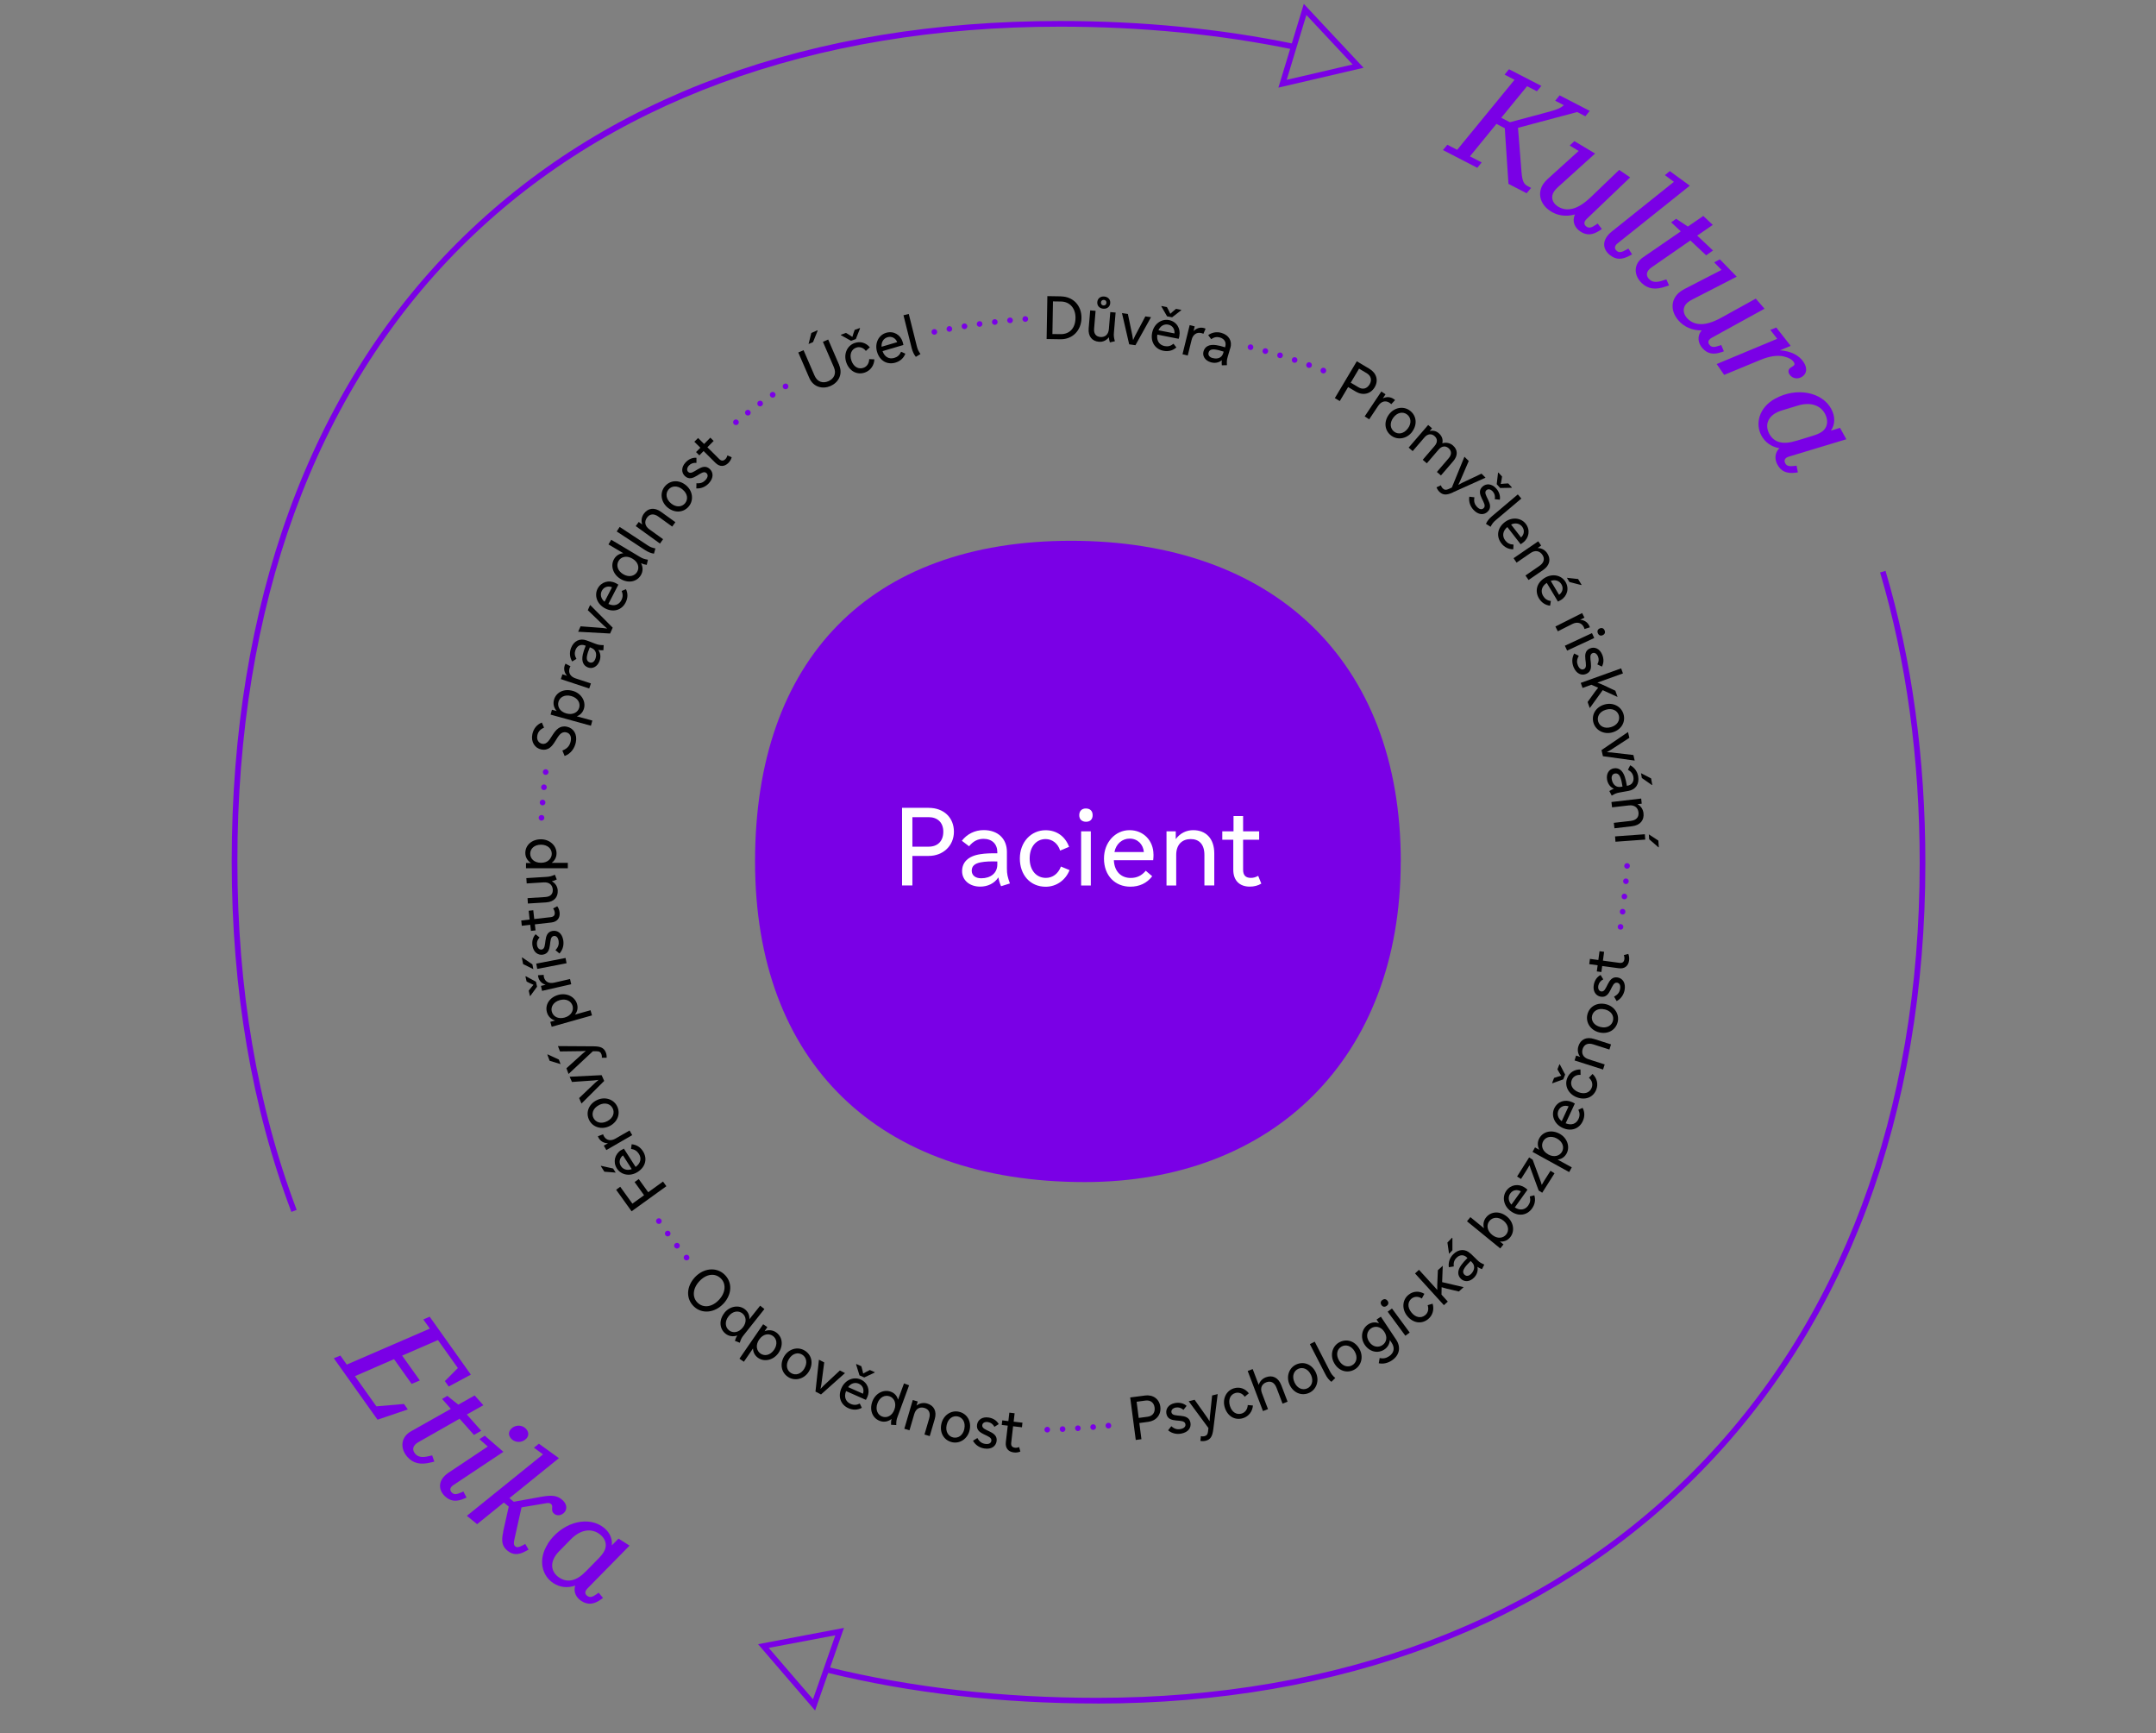 <?xml version="1.0" encoding="UTF-8"?>
<svg xmlns="http://www.w3.org/2000/svg" id="External_Line" data-name="External Line" viewBox="0 0 380 305.38">
  <rect x="0" y="0" width="380" height="305.38" fill="#808080" stroke="none"/>
  <defs>
    <style>
      .cls-1, .cls-2 {
        fill: #7a00e6;
      }

      .cls-3 {
        fill: #fff;
      }

      .cls-2 {
        fill-rule: evenodd;
      }
    </style>
  </defs>
  <path class="cls-2" d="M246.89,151.79c0-35.52-22.6-56.5-58.12-56.5s-55.69,20.98-55.69,56.5,21.79,56.5,58.11,56.5c33.1,0,55.69-21.8,55.69-56.5Z"></path>
  <g>
    <path class="cls-3" d="M163.68,142.35c2.68,0,4.45,1.73,4.45,4.2s-1.9,4.27-4.45,4.27h-2.87v5.2h-1.82v-13.68h4.69ZM160.81,143.98v5.21h2.87c1.58,0,2.58-.97,2.58-2.64s-1.08-2.56-2.58-2.56h-2.87Z"></path>
    <path class="cls-3" d="M177.47,150.12v2.89c0,1.03.12,1.52.53,2.66l-1.56.49c-.23-.51-.38-1.01-.47-1.56-.72,1.08-1.9,1.63-3.21,1.63-1.9,0-3.19-1.16-3.19-2.72s1.06-2.68,3.25-3c.84-.13,1.79-.17,2.96-.15v-.21c0-1.42-.93-2.34-2.43-2.34-1.03,0-1.82.42-2.55,1.31l-1.27-.97c.91-1.18,2.28-1.88,3.86-1.88,2.49,0,4.08,1.52,4.08,3.84ZM172.95,154.76c1.63,0,2.83-.89,2.83-2.43v-.53c-1.2-.04-2.13,0-2.93.15-1.1.21-1.58.7-1.58,1.48s.61,1.33,1.67,1.33Z"></path>
    <path class="cls-3" d="M186.99,152.69l1.52.63c-.7,1.77-2.32,2.93-4.2,2.93-2.75,0-4.56-2.09-4.56-4.98s1.98-4.98,4.54-4.98c1.96,0,3.46,1.1,4.14,2.93l-1.58.66c-.4-1.31-1.44-2.03-2.56-2.03-1.58,0-2.81,1.27-2.81,3.42s1.24,3.42,2.85,3.42c1.2,0,2.17-.72,2.66-1.99Z"></path>
    <path class="cls-3" d="M192.58,143.64c0,.74-.44,1.16-1.16,1.16s-1.2-.42-1.2-1.16.46-1.18,1.16-1.18c.76,0,1.2.44,1.2,1.18ZM192.26,146.49v9.54h-1.71v-9.54h1.71Z"></path>
    <path class="cls-3" d="M203.31,150.56c0,.34-.02.7-.06,1.01h-6.93c.09,2.07,1.35,3.13,2.96,3.13,1.1,0,1.94-.4,2.66-1.27l1.14.97c-.95,1.24-2.28,1.84-3.86,1.84-2.62,0-4.64-1.88-4.64-4.96,0-2.87,2.01-5,4.5-5s4.22,1.88,4.22,4.27ZM196.42,150.14h5.19c-.12-1.35-1.08-2.37-2.51-2.37-1.27,0-2.38.87-2.68,2.37Z"></path>
    <path class="cls-3" d="M212.28,156.03v-5.39c0-1.88-.95-2.79-2.41-2.79s-2.56.91-2.56,2.79v5.39h-1.71v-9.54h1.63v1.37c.78-1.08,1.92-1.58,3.08-1.58,2.22,0,3.71,1.46,3.71,4.1v5.64h-1.73Z"></path>
    <path class="cls-3" d="M217.41,146.49v-2.7h1.69v2.7h2.83v1.48h-2.83v5.28c0,.97.44,1.44,1.37,1.44.44,0,.84-.11,1.29-.36l.55,1.37c-.59.36-1.31.53-2.03.53-1.77,0-2.91-1.04-2.91-2.96v-5.3h-1.94v-1.48h1.98Z"></path>
  </g>
  <g>
    <path d="M147.89,64.3c.74,1.72-.19,3.15-1.52,3.72-1.31.57-3,.27-3.74-1.45l-1.93-4.46.93-.4,1.93,4.46c.5,1.16,1.49,1.42,2.45,1,.96-.42,1.46-1.32.96-2.47l-1.93-4.47.93-.4,1.93,4.46ZM143,58.67l1.08-.47.03.08-.81,2-.79.34.49-1.95Z"></path>
    <path d="M150.66,58.12l.89-.32.03.08-.74,1.87-.85.3-1.76-.98-.03-.08.91-.33.61.37.51.34.18-.59.24-.68ZM153.2,63.28l.91.04c-.04,1.05-.66,1.95-1.64,2.31-1.43.51-2.76-.24-3.3-1.74-.52-1.45.1-2.96,1.44-3.44,1.02-.36,2-.07,2.7.75l-.7.64c-.45-.61-1.13-.79-1.71-.58-.82.29-1.23,1.19-.83,2.3.4,1.13,1.28,1.55,2.12,1.25.62-.22.99-.78,1.01-1.53Z"></path>
    <path d="M159.1,60.25c.05.18.1.38.13.54l-3.68,1.08c.37,1.08,1.2,1.45,2.06,1.2.58-.17.96-.51,1.21-1.09l.75.34c-.31.8-.92,1.33-1.76,1.58-1.39.41-2.75-.27-3.23-1.91-.45-1.52.29-2.96,1.61-3.35,1.3-.38,2.53.34,2.9,1.61ZM155.38,61.1l2.75-.81c-.27-.7-.95-1.09-1.7-.87-.68.2-1.12.83-1.05,1.68Z"></path>
    <path d="M162.24,62.38l-.82.5c-.34-.42-.57-.91-.74-1.56l-1.44-5.77.93-.23,1.43,5.71c.14.56.27.82.64,1.36Z"></path>
  </g>
  <g>
    <path d="M187.01,52.23c2.13.04,3.64,1.59,3.6,3.84-.04,2.18-1.59,3.75-3.73,3.71l-2.41-.04.13-7.56,2.42.04ZM185.59,53.11l-.1,5.75,1.41.02c1.61.03,2.63-1.04,2.66-2.83.03-1.75-1.03-2.9-2.56-2.92l-1.41-.02Z"></path>
    <path d="M196.63,55.06l-.3,3.57c-.05.58,0,.85.17,1.5l-.88.2c-.1-.3-.16-.59-.18-.9-.47.6-1.11.85-1.76.79-1.19-.1-1.91-.94-1.8-2.33l.27-3.2.95.08-.26,3.14c-.08.92.36,1.41,1.1,1.47.79.06,1.41-.38,1.5-1.38l.25-3.01.94.08ZM194.45,54.4c-.67-.06-1.1-.53-1.05-1.17s.56-1.04,1.23-.98,1.11.54,1.05,1.17c-.05.64-.56,1.04-1.23.98ZM194.05,53.29c-.03.29.15.51.44.53s.5-.16.52-.45c.02-.29-.15-.51-.44-.53s-.5.16-.52.45Z"></path>
    <path d="M200.12,60.83l-1.1-.16-1.27-5.5,1.04.15.79,3.79.13.82.35-.76,1.81-3.42,1,.14-2.74,4.93Z"></path>
    <path d="M207.88,59.16c-.04.19-.08.38-.14.54l-3.76-.74c-.17,1.13.4,1.84,1.27,2.02.6.12,1.09,0,1.58-.41l.51.65c-.65.57-1.43.76-2.29.59-1.42-.28-2.31-1.51-1.98-3.18.31-1.55,1.63-2.49,2.97-2.23,1.33.26,2.08,1.47,1.83,2.77ZM204.19,58.2l2.81.55c.08-.74-.33-1.4-1.11-1.55-.69-.14-1.38.22-1.71,1ZM207.27,54.42l.93.18-.02.08-1.59,1.23-.89-.17-1-1.74.02-.08.95.19.34.63.26.55.46-.41.55-.46Z"></path>
    <path d="M209.69,57.29l.88.22-.2.83c.52-.52,1.14-.71,1.82-.54.11.03.23.07.3.11l-.39.91c-.1-.06-.22-.1-.36-.13-.81-.2-1.48.25-1.71,1.18l-.69,2.78-.92-.23,1.26-5.12Z"></path>
    <path d="M216.84,61.33l-.45,1.53c-.16.54-.18.82-.14,1.49l-.9.02c-.04-.31-.04-.59,0-.9-.55.46-1.26.57-1.96.36-1.01-.3-1.51-1.12-1.26-1.94.25-.84.99-1.25,2.2-1.08.46.06.97.19,1.59.39l.03-.11c.22-.75-.12-1.38-.92-1.62-.54-.16-1.03-.07-1.56.29l-.52-.71c.67-.48,1.5-.64,2.34-.39,1.32.39,1.93,1.45,1.56,2.68ZM213.71,63.08c.87.26,1.64-.03,1.88-.84l.08-.28c-.63-.21-1.13-.33-1.58-.38-.62-.06-.95.12-1.07.54-.13.42.11.8.68.97Z"></path>
  </g>
  <g>
    <path d="M241.37,64.99c1.27.76,1.62,2.08.92,3.25-.73,1.22-2.11,1.49-3.32.77l-1.36-.81-1.47,2.47-.87-.52,3.87-6.49,2.23,1.33ZM239.54,64.96l-1.47,2.47,1.36.81c.75.45,1.5.27,1.97-.52.46-.78.21-1.52-.5-1.95l-1.36-.81Z"></path>
    <path d="M243.45,68.98l.75.5-.47.71c.66-.31,1.31-.28,1.9.11.1.06.2.14.25.2l-.67.72c-.08-.09-.18-.17-.29-.24-.7-.47-1.48-.27-2.01.53l-1.59,2.38-.79-.52,2.93-4.38Z"></path>
    <path d="M248.91,76.07c-.92,1.25-2.55,1.54-3.69.7-1.18-.87-1.37-2.44-.42-3.73.93-1.26,2.55-1.54,3.68-.7,1.18.87,1.38,2.43.42,3.73ZM248.14,75.5c.72-.97.53-1.97-.16-2.48-.7-.52-1.7-.38-2.41.58-.71.97-.52,1.96.16,2.47.7.52,1.7.39,2.41-.58Z"></path>
    <path d="M253.25,83.17l2.08-2.42c.57-.66.53-1.3-.02-1.78-.53-.46-1.2-.39-1.75.25l-2.08,2.42-.72-.62,2.08-2.42c.57-.66.54-1.3-.01-1.77-.53-.46-1.21-.4-1.76.24l-2.08,2.42-.71-.62,3.44-3.99.68.59-.42.48c.61-.14,1.17,0,1.61.39.57.49.78,1.12.62,1.77.69-.21,1.37-.05,1.87.38.87.75.91,1.79.06,2.77l-2.17,2.52-.72-.62Z"></path>
    <path d="M256.09,86.77c-1.14.51-1.78.5-2.41-.13-.2-.2-.37-.46-.49-.77l.77-.36c.07.23.17.39.31.53.29.29.57.34,1,.15l.62-.28,2.22-5.43.76.75-1.53,3.55-.32.66.64-.34,3.46-1.64.71.71-5.74,2.58Z"></path>
    <path d="M258.96,87.52l.91.11c-.14.74.04,1.23.42,1.65.47.51.89.55,1.2.27.86-.78-1.63-2.51-.19-3.81.64-.58,1.61-.54,2.39.31.55.61.77,1.33.66,2l-.89-.09c.1-.52-.03-1-.36-1.36-.4-.44-.84-.47-1.12-.22-.84.76,1.62,2.51.19,3.81-.64.59-1.62.58-2.49-.38-.51-.56-.86-1.36-.71-2.29ZM265.84,85.19l.64.7-.06.06-2.01.04-.61-.67.23-2,.06-.06.65.71-.11.71-.12.6.61-.06.72-.04Z"></path>
    <path d="M262.71,92.82l-.81-.52c.23-.5.56-.91,1.08-1.35l4.54-3.83.62.73-4.49,3.79c-.44.37-.62.6-.93,1.17Z"></path>
    <path d="M268.48,95.58c-.15.12-.31.23-.46.32l-2.35-3.03c-.87.74-.91,1.65-.37,2.36.37.48.83.71,1.46.73l-.04.83c-.86,0-1.58-.37-2.11-1.06-.89-1.15-.75-2.66.59-3.71,1.25-.97,2.87-.81,3.71.27.83,1.07.61,2.48-.44,3.29ZM266.33,92.43l1.76,2.27c.55-.51.67-1.28.19-1.9-.43-.56-1.19-.74-1.95-.37Z"></path>
    <path d="M268.86,101.41l2.46-1.69c.86-.59.98-1.31.52-1.97s-1.22-.89-2.08-.3l-2.46,1.69-.53-.78,4.35-2.98.51.75-.62.43c.74.02,1.32.38,1.68.91.69,1.01.49,2.15-.71,2.97l-2.57,1.76-.54-.79Z"></path>
    <path d="M275.08,105.74c-.16.1-.34.19-.49.26l-1.97-3.29c-.95.63-1.1,1.53-.64,2.3.31.52.74.8,1.36.9l-.13.82c-.86-.1-1.52-.56-1.97-1.3-.74-1.24-.43-2.73,1.03-3.61,1.36-.82,2.94-.47,3.65.71.7,1.16.31,2.53-.83,3.21ZM273.32,102.35l1.47,2.46c.61-.44.82-1.19.41-1.86-.36-.6-1.09-.88-1.89-.59ZM278.15,102.04l.61,1.01-.07.04-2.08-.54-.44-.74,1.99.22Z"></path>
    <path d="M278.85,108.02l.41.81-.76.38c.73.05,1.28.4,1.6,1.03.05.1.1.22.11.3l-.94.3c-.02-.12-.07-.23-.13-.36-.38-.75-1.16-.96-2.01-.53l-2.56,1.29-.43-.84,4.71-2.37Z"></path>
    <path d="M280.99,112.42l-4.78,2.22-.4-.86,4.78-2.22.4.86ZM282.49,111.92c-.37.17-.68.05-.85-.31-.17-.37-.07-.7.3-.87.37-.17.7-.05.86.31.18.38.06.7-.31.87Z"></path>
    <path d="M277.45,115.15l.82.41c-.38.65-.38,1.17-.16,1.69.27.64.66.82,1.04.66,1.08-.45-.7-2.91,1.1-3.66.79-.33,1.7.03,2.14,1.1.32.76.28,1.51-.05,2.11l-.81-.39c.27-.45.31-.95.12-1.4-.23-.54-.63-.73-.98-.58-1.05.44.68,2.91-1.1,3.66-.8.34-1.72,0-2.22-1.19-.29-.7-.35-1.57.1-2.4Z"></path>
    <path d="M278.61,120.33l7.12-2.56.32.89-4.51,1.62.82.33,2.35,1.1.39,1.1-2.62-1.2-2.28,3.16-.38-1.07,1.33-1.85.53-.67-1.2-.52-1.55.56-.32-.89Z"></path>
    <path d="M284.23,129.04c-1.49.44-2.96-.31-3.37-1.66-.42-1.41.38-2.78,1.91-3.23,1.5-.45,2.96.31,3.37,1.66.42,1.41-.37,2.77-1.91,3.23ZM283.95,128.12c1.16-.34,1.61-1.26,1.37-2.07-.25-.84-1.13-1.33-2.28-.99-1.16.34-1.6,1.25-1.36,2.07.25.84,1.12,1.33,2.27.99Z"></path>
    <path d="M282.52,133.25l-.25-1.08,4.67-3.18.24,1.02-3.25,2.11-.72.42.83.05,3.85.45.23.98-5.59-.77Z"></path>
    <path d="M287.04,139.36l-1.57.28c-.56.1-.82.21-1.4.55l-.42-.8c.26-.17.51-.3.8-.41-.66-.29-1.07-.88-1.2-1.59-.18-1.03.32-1.85,1.17-2,.86-.15,1.56.32,1.95,1.48.15.44.26.96.37,1.6l.11-.02c.78-.14,1.18-.73,1.04-1.55-.1-.56-.4-.95-.96-1.26l.4-.79c.73.38,1.24,1.06,1.4,1.92.24,1.36-.43,2.37-1.7,2.59ZM284.08,137.34c.16.89.76,1.46,1.6,1.31l.29-.05c-.1-.66-.21-1.16-.37-1.58-.22-.58-.54-.79-.96-.72-.43.08-.67.46-.56,1.04ZM291.01,137.16l.21,1.16h-.08s-1.76-1.23-1.76-1.23l-.15-.85,1.78.92Z"></path>
    <path d="M284.45,144.99l2.96-.34c1.03-.12,1.47-.7,1.38-1.5-.09-.8-.66-1.35-1.7-1.23l-2.96.34-.11-.94,5.24-.61.1.9-.75.09c.64.36.99.95,1.06,1.59.14,1.22-.57,2.13-2.02,2.3l-3.1.36-.11-.95Z"></path>
    <path d="M289.98,147.94l-5.25.38-.07-.94,5.25-.38.07.94ZM292.29,148.12l.08,1.17h-.08s-1.62-1.41-1.62-1.41l-.06-.86,1.68,1.1Z"></path>
  </g>
  <g>
    <path d="M201.78,245.9c1.47-.19,2.56.63,2.73,1.98.18,1.41-.73,2.48-2.13,2.66l-1.57.21.37,2.85-1,.13-.98-7.49,2.57-.33ZM200.33,247l.37,2.85,1.57-.21c.86-.11,1.35-.72,1.23-1.63-.12-.9-.78-1.33-1.6-1.22l-1.57.21Z"></path>
    <path d="M205.88,252.03l.57-.72c.56.5,1.07.61,1.62.5.68-.13.94-.48.86-.88-.22-1.15-2.99.08-3.35-1.83-.16-.85.38-1.65,1.51-1.87.8-.15,1.54.04,2.05.49l-.55.71c-.39-.35-.86-.5-1.35-.41-.58.11-.84.47-.77.84.21,1.11,2.99-.07,3.35,1.83.16.86-.35,1.68-1.62,1.92-.74.14-1.61.02-2.33-.59Z"></path>
    <path d="M213.84,251.89c-.16,1.24-.5,1.78-1.36,1.99-.28.07-.59.08-.91.02l.09-.84c.23.06.43.06.61.01.4-.1.58-.31.64-.77l.08-.67-3.48-4.72,1.04-.26,2.24,3.16.4.62.05-.73.4-3.81.98-.24-.78,6.25Z"></path>
    <path d="M219.92,247.58l.91.08c-.08,1.05-.74,1.92-1.74,2.23-1.45.45-2.75-.36-3.22-1.88-.46-1.47.23-2.95,1.58-3.37,1.03-.32,2,.02,2.66.87l-.72.61c-.43-.63-1.1-.84-1.69-.65-.83.26-1.27,1.13-.92,2.27.35,1.14,1.21,1.6,2.06,1.34.63-.2,1.03-.74,1.08-1.49Z"></path>
    <path d="M219.9,241.58l.89-.34,1.06,2.78c.21-.66.68-1.11,1.26-1.33,1.15-.44,2.2.03,2.72,1.39l1.11,2.91-.89.34-1.06-2.79c-.37-.97-1.04-1.26-1.8-.97-.75.28-1.14.97-.76,1.94l1.06,2.79-.89.34-2.69-7.06Z"></path>
    <path d="M231.93,241.87c.65,1.41.1,2.98-1.18,3.56-1.34.61-2.8,0-3.46-1.44-.65-1.42-.1-2.98,1.18-3.56,1.34-.61,2.8-.02,3.46,1.44ZM231.06,242.27c-.5-1.1-1.47-1.42-2.24-1.07-.79.36-1.16,1.3-.66,2.39.5,1.1,1.46,1.41,2.24,1.06.79-.36,1.16-1.29.67-2.38Z"></path>
    <path d="M235.34,242.82l-.68.67c-.43-.33-.77-.75-1.07-1.35l-2.72-5.29.85-.44,2.69,5.23c.26.51.45.74.93,1.17Z"></path>
    <path d="M239.59,237.67c.77,1.35.38,2.96-.85,3.65-1.28.73-2.79.27-3.58-1.12-.78-1.36-.37-2.96.85-3.65,1.28-.73,2.78-.28,3.58,1.12ZM238.77,238.14c-.6-1.05-1.59-1.28-2.33-.86-.76.43-1.04,1.4-.44,2.44.6,1.05,1.59,1.27,2.32.85.76-.43,1.04-1.39.45-2.43Z"></path>
    <path d="M240.53,236.95c-.82-1.23-.53-2.81.6-3.57.6-.4,1.29-.47,1.93-.2l-.44-.66.76-.51,2.7,4.06c.88,1.32.58,2.75-.75,3.64-.72.48-1.51.67-2.32.51l.16-.93c.61.15,1.14.04,1.66-.31.88-.58,1.05-1.48.45-2.38l-.32-.48c-.04.68-.37,1.28-.96,1.67-1.16.77-2.63.42-3.48-.85ZM243.98,234.66c-.62-.94-1.61-1.07-2.31-.61-.73.49-.98,1.43-.35,2.38.62.94,1.62,1.07,2.32.6.73-.48.97-1.43.34-2.37Z"></path>
    <path d="M244.55,229.2c.24.33.19.66-.14.9-.33.24-.67.21-.91-.12s-.18-.67.13-.9c.34-.25.68-.2.92.13ZM245.34,230.57l3.12,4.24-.76.56-3.12-4.24.76-.56Z"></path>
    <path d="M251.63,229.98l.87-.26c.31,1,.02,2.06-.79,2.72-1.19.96-2.69.68-3.69-.56-.97-1.2-.88-2.83.23-3.72.84-.68,1.87-.72,2.8-.18l-.45.83c-.63-.43-1.33-.37-1.81.01-.68.55-.77,1.52-.02,2.45.75.93,1.72,1.04,2.41.48.52-.42.68-1.06.45-1.78Z"></path>
    <path d="M254.49,229.98l-5.09-5.59.7-.64,3.22,3.54v-.88s.11-2.59.11-2.59l.86-.78-.11,2.88,3.79.89-.84.76-2.22-.52-.82-.23-.02,1.31,1.11,1.22-.7.64Z"></path>
    <path d="M255.11,218.94l.82-.84.06.06v2.15s-.59.62-.59.62l-.29-1.99ZM259.21,220.89l1.14,1.12c.4.4.64.54,1.26.82l-.41.81c-.29-.11-.54-.24-.8-.41.15.7-.09,1.38-.6,1.9-.73.75-1.69.81-2.31.21-.62-.61-.65-1.46.07-2.44.27-.38.62-.77,1.08-1.23l-.08-.08c-.56-.55-1.28-.54-1.86.06-.4.41-.54.88-.47,1.51l-.87.13c-.11-.82.14-1.63.75-2.25.96-.98,2.18-1.03,3.09-.13ZM259.29,224.47c.63-.65.74-1.46.13-2.06l-.21-.21c-.48.46-.82.84-1.07,1.21-.34.52-.33.89-.02,1.2.32.31.76.27,1.17-.15Z"></path>
    <path d="M265.6,214.37c1.2.98,1.43,2.6.57,3.65-.46.56-1.1.82-1.81.74l.63.52-.57.7-5.86-4.78.6-.73,2.39,1.95c-.19-.68-.06-1.37.39-1.92.88-1.07,2.41-1.15,3.66-.13ZM262.98,217.58c.93.76,1.94.62,2.48-.04.55-.67.46-1.68-.46-2.44s-1.94-.62-2.48.04c-.55.67-.46,1.68.46,2.44Z"></path>
    <path d="M268.79,209.29c.15.11.31.23.43.35l-2.23,3.12c.96.62,1.84.4,2.36-.33.35-.5.44-1,.28-1.61l.8-.2c.25.82.1,1.62-.41,2.33-.84,1.18-2.34,1.48-3.72.49-1.29-.92-1.6-2.51-.8-3.63.79-1.1,2.2-1.29,3.28-.52ZM266.39,212.26l1.67-2.33c-.64-.38-1.42-.28-1.87.37-.41.57-.37,1.35.21,1.97Z"></path>
    <path d="M273.99,206.74l-2.17,3.43-.63-.4-1.43-3.88-.18-.56-.4.68-1.1,1.74-.69-.44,2.12-3.36.62.39,1.43,3.87.18.58.4-.69,1.14-1.8.7.44Z"></path>
    <path d="M270.11,202.97l.44-.79.76.42c-.35-.65-.36-1.39,0-2.03.67-1.21,2.17-1.56,3.58-.79,1.35.74,1.87,2.3,1.22,3.49-.34.62-.9.98-1.57,1.06l2.49,1.37-.46.83-6.46-3.56ZM272.87,203.42c1.04.57,2.03.26,2.44-.48.42-.76.15-1.74-.89-2.32-1.05-.58-2.03-.26-2.43.47-.42.77-.16,1.75.89,2.32Z"></path>
    <path d="M277.08,194.19c.17.08.35.17.49.26l-1.62,3.48c1.06.44,1.89.06,2.26-.75.26-.55.25-1.06-.02-1.63l.75-.34c.4.76.39,1.57.02,2.36-.61,1.31-2.03,1.88-3.57,1.16-1.44-.67-2.03-2.18-1.45-3.42.57-1.23,1.93-1.67,3.13-1.11ZM275.26,197.55l1.21-2.6c-.7-.26-1.44-.01-1.78.7-.3.64-.12,1.39.56,1.9Z"></path>
    <path d="M274.5,188.42l.35-.88.08.03.93,1.78-.33.84-1.89.68-.08-.03.35-.9.68-.22.59-.16-.33-.52-.35-.62ZM280.06,189.9l.63-.66c.77.72,1.04,1.78.66,2.75-.55,1.42-2,1.93-3.48,1.34-1.44-.56-2.17-2.02-1.65-3.34.39-1.01,1.26-1.56,2.34-1.54l.02.95c-.75-.06-1.34.33-1.56.91-.32.81.09,1.7,1.19,2.14,1.12.44,2.01.05,2.33-.78.24-.62.07-1.26-.49-1.77Z"></path>
    <path d="M283.67,184.94l-2.84-.91c-.99-.32-1.63.03-1.88.8-.25.77.05,1.5,1.04,1.82l2.84.91-.29.9-5.02-1.6.27-.86.72.23c-.44-.59-.51-1.28-.31-1.89.37-1.17,1.39-1.71,2.78-1.26l2.97.95-.29.91Z"></path>
    <path d="M283.06,176.95c1.51.37,2.4,1.77,2.06,3.14-.35,1.43-1.73,2.2-3.28,1.82-1.52-.38-2.4-1.77-2.06-3.14.35-1.43,1.72-2.2,3.28-1.82ZM282.84,177.87c-1.17-.29-2.02.27-2.23,1.09-.21.85.3,1.72,1.46,2,1.17.29,2.01-.27,2.22-1.1.21-.85-.29-1.72-1.45-2Z"></path>
    <path d="M284.94,176.4l-.46-.79c.67-.34.96-.77,1.06-1.33.13-.68-.11-1.05-.51-1.12-1.15-.21-1.01,2.82-2.92,2.46-.85-.16-1.4-.95-1.2-2.09.15-.81.59-1.42,1.2-1.73l.47.77c-.47.23-.78.63-.87,1.11-.11.58.13.95.5,1.02,1.12.21,1.02-2.81,2.92-2.46.86.16,1.44.94,1.21,2.21-.14.74-.57,1.51-1.4,1.95Z"></path>
    <path d="M281.59,170.09l-1.48-.2.12-.93,1.48.2.21-1.55.81.11-.21,1.55,2.89.39c.53.07.82-.13.89-.64.03-.24,0-.47-.1-.73l.79-.2c.15.35.19.76.14,1.15-.13.97-.79,1.52-1.84,1.37l-2.9-.39-.14,1.06-.81-.11.15-1.08Z"></path>
  </g>
  <g>
    <path d="M127.5,229.72c-1.49,1.6-3.72,1.87-5.16.53-1.47-1.36-1.4-3.53.14-5.19,1.49-1.6,3.73-1.86,5.17-.52,1.48,1.37,1.39,3.52-.14,5.18ZM126.74,229.02c1.19-1.28,1.27-2.87.27-3.79-1.03-.96-2.55-.76-3.76.55-1.19,1.28-1.27,2.87-.27,3.79,1.03.96,2.55.76,3.76-.55Z"></path>
    <path d="M127.67,231.34c.97-1.22,2.58-1.46,3.64-.62.55.44.82,1.05.77,1.74l1.9-2.39.75.59-3.66,4.61c-.35.44-.48.69-.68,1.33l-.86-.33c.09-.34.22-.65.41-.95-.73.26-1.48.15-2.07-.32-1.09-.87-1.18-2.41-.19-3.66ZM130.92,233.92c.74-.94.6-1.95-.06-2.48-.69-.55-1.7-.45-2.44.49-.74.94-.59,1.96.07,2.48.68.54,1.69.44,2.43-.5Z"></path>
    <path d="M134.51,233.34l.74.51-.49.72c.68-.28,1.42-.22,2.02.19,1.14.79,1.34,2.31.43,3.64-.88,1.27-2.48,1.64-3.59.87-.58-.4-.88-.99-.9-1.66l-1.61,2.34-.78-.54,4.18-6.07ZM133.8,236.04c-.67.98-.46,1.99.24,2.47.72.49,1.71.32,2.39-.66.68-.99.46-1.99-.23-2.46-.73-.5-1.72-.33-2.4.66Z"></path>
    <path d="M142.59,241.63c-.79,1.34-2.39,1.78-3.6,1.06-1.26-.75-1.6-2.3-.79-3.67.8-1.35,2.39-1.78,3.6-1.06,1.27.75,1.61,2.29.79,3.67ZM141.77,241.14c.62-1.04.33-2.02-.4-2.45-.75-.45-1.73-.21-2.34.82-.62,1.04-.33,2.01.41,2.44.75.45,1.73.22,2.34-.81Z"></path>
    <path d="M144.72,245.72l-.99-.51.61-5.62.93.48-.5,3.84-.15.82.58-.6,2.83-2.64.9.46-4.22,3.76Z"></path>
    <path d="M152.87,246.17c-.08.17-.17.35-.25.5l-3.5-1.55c-.42,1.07-.02,1.89.79,2.25.56.25,1.07.23,1.63-.05l.36.75c-.76.41-1.56.42-2.36.07-1.32-.59-1.92-1.99-1.23-3.54.64-1.45,2.14-2.07,3.39-1.52,1.24.55,1.71,1.9,1.17,3.1ZM149.48,244.42l2.62,1.16c.24-.71-.01-1.44-.73-1.76-.64-.29-1.4-.09-1.89.6ZM153.32,241.41l.86.38-.04.08-1.82.85-.83-.37-.6-1.92.04-.08.88.39.19.69.14.6.54-.3.64-.33Z"></path>
    <path d="M153.75,246.96c.54-1.46,1.99-2.2,3.26-1.73.66.24,1.1.74,1.27,1.41l1.05-2.87.9.33-2.03,5.53c-.2.53-.24.81-.23,1.48l-.92-.05c-.02-.35,0-.68.09-1.03-.61.48-1.35.61-2.06.35-1.31-.48-1.88-1.92-1.33-3.42ZM157.64,248.38c.41-1.12-.04-2.04-.83-2.33-.83-.3-1.75.11-2.16,1.23s.05,2.04.84,2.33c.82.3,1.74-.11,2.15-1.23Z"></path>
    <path d="M162.93,252.81l.84-2.86c.29-1-.07-1.63-.84-1.86-.78-.23-1.5.08-1.79,1.08l-.84,2.86-.91-.27,1.49-5.06.87.25-.21.72c.58-.45,1.26-.54,1.88-.36,1.18.35,1.74,1.35,1.33,2.75l-.88,2.99-.92-.27Z"></path>
    <path d="M170.9,252c-.34,1.52-1.72,2.44-3.09,2.13-1.44-.32-2.24-1.68-1.89-3.24.34-1.53,1.72-2.44,3.09-2.13,1.44.32,2.24,1.67,1.89,3.24ZM169.96,251.79c.26-1.18-.31-2.02-1.14-2.2-.85-.19-1.71.34-1.97,1.51-.26,1.18.32,2.01,1.15,2.19.85.19,1.71-.33,1.97-1.5Z"></path>
    <path d="M171.49,253.87l.78-.48c.35.66.79.94,1.35,1.03.68.11,1.04-.13,1.11-.53.19-1.15-2.83-.95-2.52-2.87.14-.85.92-1.42,2.06-1.24.81.13,1.43.56,1.76,1.16l-.76.48c-.24-.46-.64-.76-1.13-.84-.58-.09-.95.15-1.01.53-.18,1.12,2.83.96,2.52,2.87-.14.86-.91,1.46-2.18,1.25-.75-.12-1.52-.54-1.98-1.36Z"></path>
    <path d="M177.73,250.4l.17-1.48.93.11-.17,1.48,1.55.18-.09.81-1.56-.18-.33,2.9c-.06.53.15.82.66.88.24.03.47,0,.73-.12l.22.79c-.35.16-.75.21-1.15.16-.97-.11-1.53-.76-1.41-1.81l.34-2.91-1.06-.12.09-.81,1.09.13Z"></path>
  </g>
  <g>
    <path d="M108.59,209.65l.73-.53,2.14,2.97,2.06-1.48-1.67-2.32.73-.53,1.67,2.32,2.61-1.88.59.82-6.13,4.42-2.72-3.79Z"></path>
    <path d="M106.52,206.46l-.63-.99.07-.04,2.1.47.46.72-2-.16ZM109.48,202.67c.16-.1.33-.2.48-.27l2.07,3.22c.93-.66,1.06-1.56.57-2.31-.33-.51-.76-.78-1.38-.86l.11-.82c.86.07,1.54.51,2,1.24.78,1.22.51,2.71-.93,3.63-1.33.86-2.92.56-3.67-.6-.73-1.14-.38-2.52.73-3.24ZM111.34,206l-1.54-2.41c-.59.46-.78,1.21-.36,1.88.38.59,1.11.84,1.9.54Z"></path>
    <path d="M106.87,202.65l-.45-.78.74-.42c-.73-.01-1.3-.33-1.65-.94-.06-.1-.11-.21-.13-.29l.92-.35c.03.12.08.23.15.35.42.73,1.2.89,2.03.41l2.48-1.43.47.82-4.56,2.63Z"></path>
    <path d="M105.14,193.88c1.38-.71,2.97-.24,3.61,1.01.67,1.3.13,2.79-1.28,3.52-1.39.71-2.97.24-3.61-1.01-.67-1.3-.15-2.79,1.28-3.52ZM105.57,194.73c-1.07.55-1.35,1.53-.96,2.28.4.77,1.35,1.1,2.42.55,1.07-.55,1.34-1.52.95-2.28-.4-.77-1.34-1.1-2.41-.56Z"></path>
    <path d="M106.04,189.45l.45,1.02-4,3.98-.42-.96,2.8-2.67.63-.54-.83.1-3.86.27-.41-.92,5.64-.28Z"></path>
    <path d="M96.88,186.93l-.41-1.1.08-.03,1.95.9.3.8-1.92-.58ZM104.65,184.37c1.25.01,1.82.29,2.14,1.11.1.26.15.57.13.9h-.85c.04-.23,0-.42-.06-.6-.14-.38-.37-.54-.85-.54h-.67s-4.28,4-4.28,4l-.38-1,2.87-2.59.56-.47-.73.04-3.83.05-.36-.94,6.3.04Z"></path>
    <path d="M97.24,180.93l-.25-.87.84-.24c-.71-.21-1.23-.73-1.43-1.44-.38-1.33.45-2.63,1.99-3.07,1.49-.42,2.95.32,3.32,1.62.19.68.05,1.33-.37,1.85l2.74-.77.26.91-7.09,2ZM99.52,179.3c1.14-.32,1.63-1.23,1.4-2.05-.24-.84-1.11-1.34-2.26-1.02-1.15.33-1.63,1.23-1.4,2.04.24.85,1.11,1.35,2.27,1.03Z"></path>
    <path d="M92.82,172.97l-.21-.92.08-.02,1.77.95.2.88-1.18,1.62-.08.02-.21-.94.44-.56.4-.47-.56-.25-.64-.32ZM95.54,174.6l-.2-.88.83-.19c-.7-.23-1.15-.7-1.3-1.38-.03-.11-.04-.24-.04-.31l.99-.06c0,.12.01.24.04.38.19.82.89,1.21,1.82.99l2.79-.64.21.92-5.14,1.17Z"></path>
    <path d="M92.2,169.89l-.22-1.15.08-.02,1.78,1.21.16.84-1.8-.89ZM94.51,169.8l5.17-1,.18.93-5.17,1-.18-.93Z"></path>
    <path d="M98.6,168.01l-.7-.59c.52-.54.64-1.04.56-1.6-.11-.68-.45-.95-.85-.89-1.15.18-.02,2.99-1.94,3.29-.85.13-1.64-.43-1.82-1.57-.13-.81.09-1.53.55-2.03l.7.57c-.37.38-.53.85-.45,1.33.09.58.44.85.82.8,1.12-.18.03-2.99,1.94-3.29.86-.13,1.67.41,1.87,1.68.12.75-.04,1.61-.67,2.3Z"></path>
    <path d="M93.45,162.96l-1.48.17-.1-.93,1.48-.17-.17-1.55.81-.09.17,1.55,2.9-.33c.53-.06.77-.33.71-.84-.03-.24-.11-.45-.28-.69l.72-.39c.24.3.37.69.42,1.08.11.97-.4,1.66-1.45,1.78l-2.91.33.12,1.06-.81.09-.12-1.08Z"></path>
    <path d="M92.77,154.73l3.57-.22c.58-.04.85-.12,1.46-.38l.33.84c-.29.14-.56.25-.87.31.67.38,1,.98,1.04,1.62.07,1.19-.65,2.02-2.05,2.11l-3.21.2-.06-.95,3.15-.2c.92-.06,1.34-.56,1.3-1.3-.05-.78-.58-1.34-1.58-1.28l-3.02.19-.06-.94Z"></path>
    <path d="M92.71,152.97v-.9h.87c-.62-.4-.99-1.04-.99-1.77,0-1.38,1.15-2.41,2.75-2.41,1.54,0,2.75,1.11,2.75,2.47,0,.7-.32,1.29-.86,1.68h2.85v.95h-7.37ZM95.35,152.03c1.19,0,1.9-.74,1.9-1.59,0-.87-.7-1.59-1.9-1.6-1.2,0-1.9.74-1.9,1.58,0,.88.7,1.61,1.9,1.61Z"></path>
  </g>
  <g>
    <path d="M99.51,133.19l-.39-.94c.94-.36,1.32-.93,1.47-1.65.19-.89-.2-1.44-.82-1.56-1.83-.38-1.8,3.55-4.38,3.02-1.11-.23-1.85-1.32-1.56-2.7.21-1,.84-1.72,1.67-2.04l.39.9c-.63.26-1.05.69-1.18,1.35-.18.86.28,1.38.85,1.49,1.67.35,1.81-3.54,4.35-3.01,1.16.24,1.88,1.32,1.58,2.76-.23,1.09-.9,2-1.97,2.4Z"></path>
    <path d="M97.04,125.93l.24-.87.84.23c-.49-.55-.68-1.26-.48-1.97.37-1.33,1.74-2.02,3.29-1.59,1.49.41,2.36,1.8,2,3.1-.19.68-.64,1.16-1.27,1.39l2.74.75-.25.91-7.11-1.96ZM99.84,125.72c1.14.31,2.03-.21,2.25-1.03.23-.84-.26-1.72-1.41-2.04-1.16-.32-2.03.21-2.25,1.02-.23.85.25,1.73,1.41,2.05Z"></path>
    <path d="M98.85,119.66l.28-.85.81.27c-.48-.56-.62-1.19-.4-1.85.04-.11.09-.23.13-.29l.88.46c-.07.1-.12.22-.16.34-.26.8.14,1.49,1.04,1.79l2.72.9-.3.89-5.01-1.66Z"></path>
    <path d="M103.43,112.86l1.49.57c.53.2.81.24,1.48.25l-.05.9c-.31.02-.59,0-.9-.06.42.59.47,1.3.21,1.98-.38.98-1.23,1.41-2.03,1.11-.81-.31-1.17-1.08-.91-2.27.1-.46.26-.95.51-1.56l-.11-.04c-.74-.28-1.39.02-1.69.79-.2.53-.15,1.02.17,1.57l-.75.46c-.43-.7-.52-1.55-.21-2.36.49-1.28,1.59-1.8,2.79-1.34ZM104.93,116.11c.32-.84.1-1.63-.7-1.94l-.27-.11c-.26.61-.42,1.1-.5,1.54-.11.61.05.95.45,1.11.41.16.81-.05,1.02-.6Z"></path>
    <path d="M107.98,110.62l-.45,1.01-5.63-.31.43-.96,3.86.29.83.11-.63-.55-2.79-2.69.41-.92,3.98,4Z"></path>
    <path d="M108.51,102.74c.17.09.34.19.48.28l-1.76,3.4c1.04.48,1.88.13,2.29-.66.28-.54.29-1.05.05-1.63l.76-.31c.37.78.33,1.58-.07,2.36-.66,1.29-2.1,1.8-3.61,1.02-1.41-.73-1.95-2.25-1.32-3.47.62-1.2,1.99-1.59,3.17-.99ZM106.56,106.02l1.31-2.54c-.69-.29-1.44-.07-1.8.63-.32.62-.17,1.39.49,1.92Z"></path>
    <path d="M109.35,102c-1.33-.8-1.8-2.36-1.1-3.52.36-.6.93-.95,1.62-.99l-2.63-1.56.49-.82,5.06,3.02c.49.29.75.38,1.41.5l-.21.9c-.35-.05-.67-.13-1-.28.36.69.35,1.44-.03,2.09-.71,1.2-2.23,1.49-3.6.67ZM111.47,98.44c-1.03-.61-2.01-.33-2.44.39-.45.76-.21,1.74.81,2.35,1.03.61,2.02.32,2.45-.4.45-.75.21-1.73-.82-2.34Z"></path>
    <path d="M115.52,96.64l-.26.92c-.54-.08-1.03-.28-1.6-.65l-4.96-3.26.52-.8,4.91,3.23c.48.32.75.42,1.39.56Z"></path>
    <path d="M118.48,92.79l-2.42-1.75c-.84-.61-1.56-.48-2.03.18-.47.65-.42,1.44.42,2.05l2.42,1.74-.55.77-4.27-3.08.53-.73.61.44c-.23-.7-.09-1.37.29-1.89.72-.99,1.85-1.18,3.03-.33l2.53,1.82-.56.77Z"></path>
    <path d="M120.9,85.5c1.2.98,1.41,2.62.52,3.71-.93,1.14-2.5,1.24-3.74.23-1.21-.99-1.41-2.62-.52-3.71.93-1.14,2.5-1.25,3.74-.23ZM120.3,86.24c-.94-.76-1.94-.63-2.48.03-.55.67-.46,1.68.46,2.44.93.76,1.93.62,2.47-.04.55-.67.47-1.67-.46-2.43Z"></path>
    <path d="M122.73,86.06l.02-.91c.75.07,1.22-.15,1.6-.57.47-.51.46-.94.16-1.22-.86-.79-2.34,1.85-3.78.54-.64-.58-.69-1.55.09-2.4.55-.6,1.25-.89,1.93-.84v.9c-.53-.05-1,.12-1.33.48-.39.43-.39.88-.11,1.13.84.76,2.35-1.84,3.78-.54.64.59.73,1.56-.14,2.51-.51.56-1.28.98-2.21.92Z"></path>
    <path d="M123.44,78.89l-1.06-1.05.66-.66,1.06,1.05,1.1-1.11.58.58-1.1,1.11,2.07,2.06c.38.38.74.39,1.1.03.17-.17.28-.37.36-.65l.75.32c-.09.37-.3.72-.58,1-.69.69-1.54.73-2.29-.02l-2.08-2.07-.75.76-.58-.58.77-.77Z"></path>
  </g>
  <g>
    <path class="cls-1" d="M254.31,26.45l.79-.94,1.73.89,10.11-12.34-1.75-.91.77-.95,5.71,2.94-.79.94-1.73-.89-4.55,5.56,1.53.79,6.96-1.87c1.3-.34,2.07-.68,2.53-1.14l-1.51-.78.77-.95,5.31,2.74-.77.95-1.44-.75-10.43,2.78.62,7.8c.14,1.7.44,2.14,1.13,2.5l.56.29-.79.94-3.2-1.65-.65-9.81-1.47-.76-4.67,5.72,2.07,1.07-.77.95-6.04-3.12Z"></path>
    <path class="cls-1" d="M279.67,38.57c-.58.54-.52,1.03-.05,1.36.43.3.84.24,1.68-.34l.29-.2.74.96-.33.23c-1.29.87-2.37.95-3.49.19-.93-.63-1.5-1.75-.91-2.98-1.68.46-3.21.18-4.42-.65-1.84-1.25-2.19-3.22-1.17-4.73.2-.29.45-.57.79-.89l5.44-4.92-1.58-.96.83-.77,3.65,2.19-6.51,5.88c-.32.29-.55.54-.71.78-.63.93-.37,1.96.58,2.61.62.42,1.38.64,2.21.53,1.21-.14,2.46-.95,3.79-2.23l4.88-4.69,1.94,1.32-7.63,7.29Z"></path>
    <path class="cls-1" d="M283.73,44.93c-1.41-1.16-1.34-2.78.36-4.14l10.94-8.75-1.59-1.18.87-.71,3.52,2.57-12.7,10.14c-.63.49-.61.98-.17,1.35.41.33.79.3,1.75-.24l.3-.17.65,1.02-.35.19c-1.42.78-2.48.81-3.58-.09Z"></path>
    <path class="cls-1" d="M299.14,41.52l2.78,2.62-1.21.85-2.78-2.62-6.86,4.76c-.97.67-1.02,1.48-.36,2.1.54.51,1.24.58,2.39.19l.6-.19.47,1.06-.56.19c-1.84.64-3.13.45-4.23-.58-1.49-1.41-1.46-3.41.2-4.55l6.66-4.58-1.69-1.59.87-.63,2.07,1.37,2.72-1.87,1.67,1.58-2.74,1.88Z"></path>
    <path class="cls-1" d="M301.73,59.5c-.7.38-.77.87-.4,1.3.34.4.75.44,1.71.11l.33-.12.47,1.12-.38.13c-1.47.51-2.54.31-3.42-.71-.74-.85-1-2.08-.11-3.11-1.74.02-3.14-.65-4.11-1.77-1.46-1.68-1.29-3.67.09-4.87.26-.23.58-.44.99-.66l6.52-3.36-1.29-1.33,1-.53,2.97,3.05-7.8,4.01c-.39.2-.67.38-.89.57-.85.74-.86,1.8-.11,2.67.49.57,1.17.97,2,1.08,1.21.18,2.63-.29,4.23-1.18l5.93-3.28,1.54,1.78-9.25,5.09Z"></path>
    <path class="cls-1" d="M314.41,62.81c-1.15-.27-2.58-.04-4.14.61l-6.38,2.64-1.32-1.91,10.66-4.45-1.21-1.57,1.05-.42,2.54,3.23-1.89.79c1.94.12,3.36.9,4.11,1.99.77,1.11.62,2.09-.14,2.62-.82.57-1.79.36-2.27-.34-.33-.47-.22-.94.17-1.21.23-.16.48-.27.6-.41.14-.15.12-.36-.05-.6-.31-.45-.9-.78-1.73-.96Z"></path>
    <path class="cls-1" d="M312.91,70.23c3.7-2.04,8.2-1.17,9.83,1.78.76,1.38.72,2.77-.04,3.87l1.61-.49,1.11,2.01-10.1,3.05c-.76.22-.94.69-.66,1.19.25.46.64.59,1.65.46l.34-.05.23,1.19-.4.05c-1.55.2-2.55-.22-3.2-1.41-.52-.94-.5-2.09.34-2.9-1.45-.26-2.51-1.04-3.15-2.2-1.13-2.06-.52-4.94,2.44-6.56ZM316.56,77.69l2.88-.88c1.39-.42,2.04-.86,2.39-1.57.33-.7.26-1.54-.2-2.38-.77-1.4-2.47-2.1-4.81-1.38l-2.79.85c-2.44.75-3.07,2.52-2.17,4.14.86,1.55,2.45,1.91,4.69,1.21Z"></path>
  </g>
  <g>
    <path class="cls-1" d="M58.85,239.33l1.14-.47,1.13,1.59,14.64-6.34-1.15-1.61,1.12-.49,7.26,10.21-3.9,2.1-.68-.96,2.29-2.3-3.51-4.93-6.31,2.74,3.12,4.38-1.45.6-3.1-4.36-6.89,3,3.78,5.32,4.86-.42.68.96-5.34,1.81-7.7-10.82Z"></path>
    <path class="cls-1" d="M82.28,249.25l2.54,2.86-1.28.74-2.54-2.86-7.26,4.13c-1.03.58-1.15,1.38-.55,2.06.5.56,1.18.69,2.37.41l.61-.14.38,1.1-.58.14c-1.89.47-3.16.16-4.16-.96-1.36-1.53-1.15-3.52.61-4.51l7.04-3.97-1.54-1.74.92-.55,1.94,1.55,2.88-1.62,1.53,1.72-2.9,1.63Z"></path>
    <path class="cls-1" d="M85.98,254.9l-1.48-1.31.95-.61,3.27,2.84-8.79,5.85c-.67.43-.7.93-.29,1.33.38.37.78.38,1.71-.04l.32-.15.56,1.07-.37.16c-1.42.64-2.5.52-3.47-.42-1.18-1.15-1.24-2.85.68-4.13l6.91-4.61ZM92.73,253.53c-.7.72-1.88.71-2.56.05-.57-.56-.63-1.25-.07-1.82.72-.73,1.88-.71,2.54-.06.59.58.63,1.28.09,1.84Z"></path>
    <path class="cls-1" d="M88.68,269.89l.99-4.42-.87-.71-4.71,3.81-1.8-1.47,13.42-10.83-1.6-1.17.87-.71,3.53,2.55-8.73,7.05.78.63,4.76-.86c2.04-.37,2.88-.21,3.71.47.85.69,1,1.58.49,2.21-.49.6-1.31.74-1.83.31-.35-.28-.43-.58-.36-1.22,0-.25-.06-.4-.23-.54-.16-.13-.43-.19-.85-.11l-4.33.73-1.25,5.62c-.16.71-.12,1.03.15,1.25.29.24.62.18,1.25-.15l.51-.27.58.99-.47.26c-1.29.72-2.29.71-3.24-.06-.95-.77-1.13-1.66-.75-3.35Z"></path>
    <path class="cls-1" d="M96.53,272.04c2.27-3.56,6.63-4.97,9.48-3.15,1.33.85,1.96,2.08,1.83,3.42l1.18-1.2,1.94,1.24-7.4,7.53c-.56.56-.49,1.05,0,1.36.44.28.84.21,1.67-.39l.28-.21.77.93-.33.24c-1.26.91-2.34,1.03-3.48.3-.91-.58-1.44-1.6-1.09-2.71-1.4.47-2.71.29-3.82-.42-1.98-1.26-2.83-4.08-1.01-6.93ZM103.32,276.83l2.11-2.15c1.02-1.04,1.37-1.73,1.34-2.52-.04-.77-.51-1.48-1.31-1.99-1.35-.86-3.17-.66-4.88,1.1l-2.04,2.08c-1.79,1.83-1.48,3.68.08,4.67,1.5.95,3.06.5,4.7-1.19Z"></path>
  </g>
  <path class="cls-1" d="M51.36,213.55c-6.98-18.39-10.52-39.17-10.52-61.76,0-45.31,13.72-82.98,39.68-108.94S142.89,3.7,186.82,3.7c14.46,0,28.36,1.36,41.31,4.04l-.2.98c-12.89-2.66-26.72-4.02-41.11-4.02-43.66,0-80.18,13.44-105.6,38.86-25.76,25.77-39.38,63.19-39.38,108.23,0,22.47,3.52,43.12,10.45,61.4l-.94.36Z"></path>
  <path class="cls-1" d="M193.37,300.17c-16.87,0-32.86-1.82-47.54-5.42l.24-.97c14.6,3.58,30.51,5.39,47.3,5.39,42.63,0,78.87-13.71,104.81-39.65,26.28-26.29,40.17-63.44,40.17-107.44,0-18.38-2.35-35.61-6.98-51.21l.96-.28c4.66,15.69,7.02,33.02,7.02,51.5,0,44.27-13.99,81.67-40.47,108.14-26.13,26.13-62.62,39.95-105.51,39.95Z"></path>
  <path class="cls-1" d="M225.32,15.44l4.48-14.75,10.53,11.25-15.01,3.5ZM230.25,2.64l-3.47,11.43,11.63-2.71-8.16-8.72Z"></path>
  <path class="cls-1" d="M143.66,301.4l-10.05-11.68,15.14-2.87-5.09,14.55ZM135.5,290.38l7.79,9.05,3.94-11.28-11.74,2.22Z"></path>
  <path class="cls-1" d="M189.48,251.7c-.02-.28.19-.51.47-.53h0c.28-.03.51.19.53.46h0c.02.28-.19.51-.46.54h0c-.27.02-.51-.2-.53-.47ZM187.31,252.32c-.28.02-.51-.2-.53-.48h0c0-.28.2-.5.48-.52h0c.28-.02.51.2.52.48h0c.02.27-.19.5-.47.52h0ZM192.17,251.51c-.02-.28.18-.52.46-.54h0c.28-.03.52.18.54.45h0c.03.28-.18.52-.46.54h0c-.27.02-.5-.18-.53-.45ZM184.6,252.41c-.28.02-.51-.21-.52-.48h0c0-.28.22-.5.49-.52h0c.28,0,.5.22.51.49h0c0,.27-.2.5-.46.52h0s-.02,0-.02,0ZM194.86,251.26c-.03-.27.17-.52.45-.55h0c.28-.03.52.17.55.45h0c.03.28-.17.52-.45.55h-.02c-.26.02-.5-.18-.53-.45ZM120.62,221.92c-.18-.22-.15-.53.06-.71h0c.21-.18.53-.15.71.06h0c.18.21.15.53-.06.71h0c-.11.09-.24.13-.37.11h0c-.12-.01-.24-.08-.33-.17ZM118.92,219.82c-.17-.22-.14-.54.08-.71h0c.22-.17.54-.14.71.08h0c.17.22.14.54-.08.71h0c-.11.08-.24.12-.36.1h0c-.13-.01-.25-.08-.34-.19ZM117.28,217.65h.01c-.17-.22-.12-.53.1-.69h0c.23-.17.54-.12.7.1h0c.16.23.12.54-.11.7h0c-.1.08-.22.11-.34.1h0c-.14-.01-.27-.09-.36-.21ZM115.72,215.44h0c-.16-.23-.1-.53.13-.69h0c.23-.16.53-.1.69.13h0c.16.23.1.54-.13.7h0c-.1.06-.22.09-.33.08h0c-.14-.01-.27-.09-.36-.22ZM285.55,163.81c-.28-.04-.46-.29-.42-.56h0c.04-.28.29-.46.56-.42h0c.28.04.46.29.42.56h0c-.04.27-.26.44-.52.42h-.04ZM285.93,161.14c-.28-.03-.47-.28-.43-.56h0c.03-.27.28-.46.55-.43h0c.28.04.47.28.43.56h0c-.03.27-.26.45-.52.43h-.03ZM286.25,158.46c-.28-.02-.47-.27-.44-.54h0c.03-.28.27-.47.54-.45h0c.28.03.48.29.45.55h0c-.03.27-.26.46-.53.44h-.02ZM286.53,155.78c-.28-.03-.48-.27-.45-.54h0c.02-.28.26-.48.53-.45h0c.28.02.48.27.46.53h0c-.03.28-.27.48-.53.46h-.01ZM286.28,152.55c.02-.28.26-.48.53-.46h0c.28.02.48.26.46.52h0c-.02.28-.26.49-.53.47h0c-.28-.02-.49-.27-.47-.54ZM95.41,144.6c-.27,0-.48-.25-.47-.53h0c.02-.27.25-.48.53-.46h0c.28,0,.49.25.47.52h0c-.02.27-.24.47-.5.47h-.03ZM95.59,141.91c-.27-.02-.48-.27-.46-.54h0c.02-.27.26-.48.54-.46h0c.28.02.48.26.46.54h0c-.02.26-.24.46-.5.46h-.04ZM95.82,139.22c-.27-.03-.47-.27-.44-.55h0c.02-.27.27-.47.55-.45h0c.27.03.47.28.44.55h0c-.02.26-.24.45-.5.45h-.05ZM96.11,136.54c-.27-.04-.46-.29-.43-.56h0c.03-.28.29-.47.56-.44h0c.27.04.47.29.43.56h0c-.03.26-.24.44-.5.44h-.06ZM129.32,74.72c-.17-.22-.14-.53.07-.7h0c.21-.18.53-.15.71.07h0c.18.22.15.53-.07.7h0c-.09.07-.18.11-.27.11h0c-.16.01-.33-.05-.44-.18ZM131.42,73.02c-.17-.22-.13-.53.09-.7h0c.22-.17.53-.13.7.1h0c.17.22.13.53-.09.7h0c-.09.06-.17.09-.26.09h0c-.17.02-.34-.05-.44-.19ZM133.57,71.4c-.16-.23-.11-.54.11-.7h0c.23-.16.54-.11.7.11h0c.16.23.11.54-.12.7h0c-.08.06-.15.08-.24.09h0c-.17.02-.35-.06-.45-.2ZM135.77,69.84c-.15-.23-.1-.54.14-.7h0c.23-.15.53-.09.7.14h0c.15.23.09.53-.14.7h0c-.07.05-.15.07-.23.08h0c-.18.02-.36-.06-.46-.22ZM138.03,68.35c-.15-.24-.08-.54.15-.69h0c.24-.15.54-.08.7.15h0c.14.24.08.55-.16.7h0c-.07.04-.15.06-.23.07h0c-.18.02-.37-.07-.46-.23ZM233.06,65.76h0c-.26-.1-.38-.39-.28-.65h0c.1-.26.39-.38.65-.28h0c.26.11.38.4.28.65h0c-.08.2-.26.32-.46.32h0c-.07,0-.13-.02-.19-.04ZM230.55,64.8c-.26-.1-.39-.39-.29-.65h0c.09-.25.38-.39.64-.29h0c.26.1.39.38.29.64h0c-.07.2-.26.33-.46.33h0c-.06,0-.12,0-.18-.03ZM228.02,63.91c-.26-.09-.4-.37-.31-.64h0c.08-.26.37-.4.63-.31h0c.26.09.4.37.31.63h0c-.07.21-.26.34-.47.34h0c-.05,0-.11-.01-.16-.02ZM225.46,63.09c-.26-.08-.41-.36-.33-.62h0c.08-.27.36-.42.62-.34h.01c.26.08.41.36.33.63h0c-.07.21-.26.35-.48.35h0s-.1-.01-.15-.02ZM222.88,62.34c-.26-.07-.42-.35-.34-.61h0c.07-.27.34-.43.61-.35h0c.27.07.42.35.35.61h0c-.06.22-.26.37-.48.37h0s-.09-.01-.14-.02ZM220.29,61.66c-.27-.07-.43-.34-.37-.6h0c.07-.27.34-.43.61-.37h0c.26.07.43.34.36.61h0c-.06.22-.26.38-.48.38h0s-.08-.01-.12-.02ZM164.19,58.58c-.05-.27.12-.53.39-.59h0c.27-.06.54.12.59.39h0c.06.27-.11.53-.38.59h0s-.07.01-.1.01h0c-.24,0-.45-.16-.5-.4ZM166.84,58.05c-.05-.27.13-.53.4-.58h0c.27-.05.53.12.58.4h0c.05.27-.12.53-.4.58h0s-.06.01-.09.01h0c-.23,0-.45-.17-.49-.41ZM169.5,57.57c-.05-.27.14-.53.41-.57h0c.27-.05.53.14.58.41h0c.04.27-.15.53-.42.58h-.08c-.24,0-.45-.17-.49-.42ZM172.16,57.16c-.03-.28.16-.53.43-.57h0c.27-.04.53.15.56.43h0c.04.27-.15.52-.42.56h0s-.05.01-.07.01h0c-.25,0-.46-.18-.5-.43ZM174.84,56.8c-.03-.28.16-.53.44-.56h0c.27-.03.52.17.55.44h0c.04.28-.16.52-.43.56h-.06c-.25,0-.47-.19-.5-.44ZM177.52,56.5c-.03-.28.18-.52.45-.55h0c.27-.03.52.17.55.45h0c.02.27-.17.52-.45.54h0s-.04,0-.05,0h0c-.26,0-.47-.2-.5-.45ZM180.21,56.25c-.02-.28.19-.52.46-.54h0c.27-.02.52.18.54.46h0c.02.28-.19.52-.46.54h-.04c-.26,0-.48-.2-.5-.46Z"></path>
</svg>

